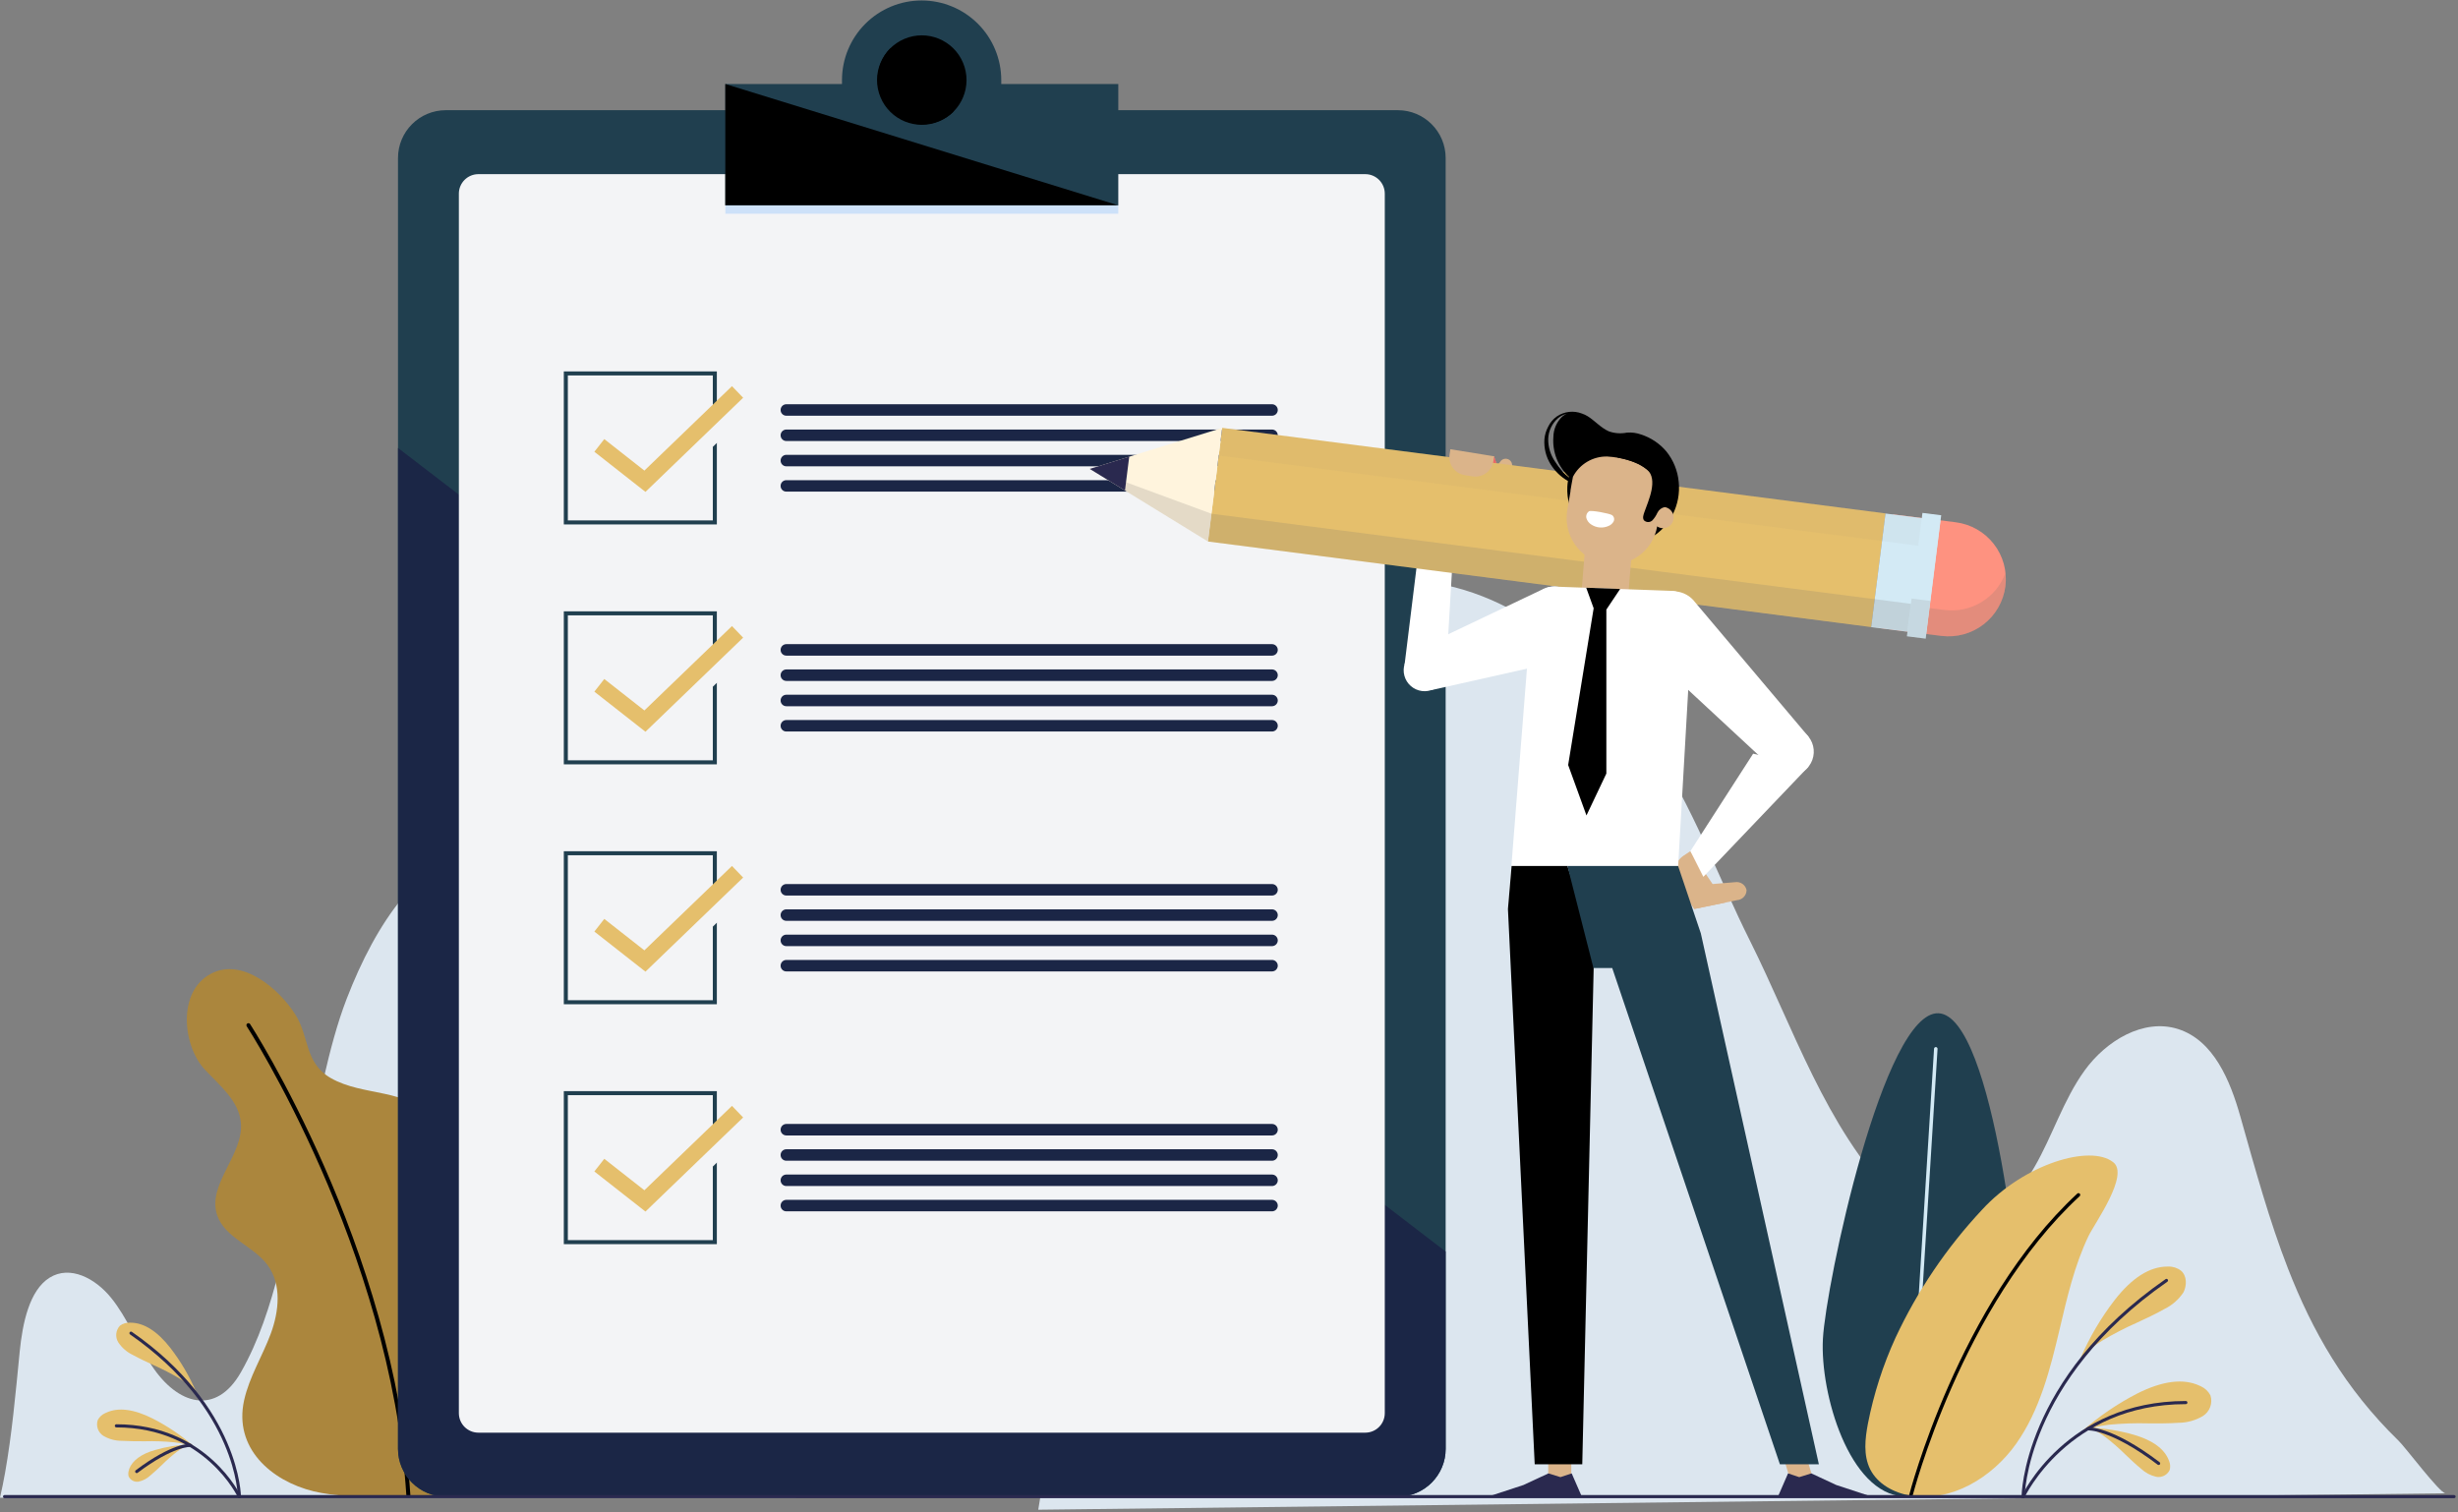 <svg width="611" height="376" viewBox="0 0 611 376" fill="none" xmlns="http://www.w3.org/2000/svg">
    <rect x="0" y="0" width="611" height="376" fill="#808080" stroke="none"/>
    <path d="M568.729 315.339C564.113 303.492 560.667 290.914 556.906 277.608C554.391 268.665 550.278 258.654 541.424 255.824C532.796 253.082 523.514 258.767 518.206 266.099C512.899 273.432 510.232 282.324 505.705 290.147C497.479 304.334 482.915 310.271 470.878 297.807C453.698 280.01 445.9 255.723 435.058 233.99C427.135 218.218 420.519 199.742 410.545 185.203C395.34 163.029 374.499 144.126 346.766 144.126C329.158 146.779 313.713 162.35 303.237 181.857C292.76 201.365 286.635 224.444 281.428 247.523C271.957 289.481 265.077 332.432 258.084 375.32L607.882 371.232C606.486 371.232 597.908 359.787 596.261 358.202C582.841 345.16 574.779 330.872 568.729 315.339Z" fill="#DCE6EF"/>
    <path d="M502.334 335.337C501.642 348.933 486.852 372.704 473.256 372.025C459.66 371.346 452.403 346.455 453.132 332.859C453.862 319.263 468.225 251.208 481.896 251.9C495.568 252.592 503.013 321.741 502.334 335.337Z" fill="#203F4F"/>
    <path d="M481.192 260.742L474.337 370.931" stroke="#D3EAF5" stroke-width="0.87" stroke-linecap="round" stroke-linejoin="round"/>
    <path d="M471.205 332.507C468.075 339.337 465.766 346.515 464.326 353.888C463.609 357.662 463.156 361.749 464.854 365.208C466.728 368.981 470.853 371.157 474.991 371.836C485.053 373.496 495.215 367.308 501.139 358.957C507.063 350.606 509.629 340.38 511.981 330.419C513.83 322.571 515.653 314.597 519.15 307.29C520.646 304.158 529.425 292.046 525.275 288.915C519.59 284.45 503.164 289.304 492.637 300.8C483.874 310.179 476.642 320.879 471.205 332.507Z" fill="#E5BF6C"/>
    <path d="M474.991 371.798C474.991 371.798 487.204 324.294 516.66 297.052" stroke="black" stroke-width="0.87" stroke-linecap="round" stroke-linejoin="round"/>
    <path d="M542.745 321.301C541.552 323.087 539.901 324.521 537.965 325.451C535.777 326.709 533.438 327.765 531.186 328.822C528.212 330.134 525.322 331.629 522.533 333.299C520.6 334.489 518.818 335.908 517.226 337.525C519.424 332.423 522.251 327.615 525.64 323.213C529.941 317.679 534.356 314.874 538.77 314.874H538.972C540.108 314.835 541.224 315.191 542.128 315.88C543.663 317.163 543.613 319.641 542.745 321.301Z" fill="#E5BF6C"/>
    <path d="M547.612 352.014C545.759 353.119 543.644 353.705 541.487 353.712C538.971 353.888 536.456 353.863 533.94 353.851C530.692 353.764 527.44 353.877 524.206 354.19C521.952 354.454 519.736 354.978 517.603 355.75C521.775 352.082 526.383 348.943 531.324 346.405C537.613 343.248 542.782 342.632 546.769 344.493L547.046 344.619C548.083 345.08 548.934 345.878 549.461 346.883C549.761 347.822 549.742 348.835 549.408 349.763C549.073 350.691 548.442 351.482 547.612 352.014Z" fill="#E5BF6C"/>
    <path d="M535.978 367.132C534.564 366.809 533.262 366.114 532.205 365.12C530.872 364.038 529.602 362.818 528.369 361.649C526.784 360.079 525.104 358.609 523.338 357.247C522.095 356.319 520.749 355.538 519.326 354.92C523.121 355.059 526.885 355.663 530.532 356.718C535.123 358.077 538.003 360.19 539.11 363.007L539.186 363.208C539.488 363.925 539.537 364.724 539.324 365.472C539.027 366.078 538.538 366.57 537.933 366.87C537.328 367.17 536.641 367.262 535.978 367.132Z" fill="#E5BF6C"/>
    <path d="M502.9 372.075C502.9 372.075 503.038 342.997 538.531 318.32" stroke="#2A294F" stroke-width="0.78" stroke-linecap="round" stroke-linejoin="round"/>
    <path d="M502.9 372.075C502.9 372.075 513.817 348.682 543.348 348.682" stroke="#2A294F" stroke-width="0.78" stroke-linecap="round" stroke-linejoin="round"/>
    <path d="M518.974 355.209C518.974 355.209 524.696 354.794 536.582 363.812" stroke="#2A294F" stroke-width="0.78" stroke-linecap="round" stroke-linejoin="round"/>
    <path d="M197.877 372.327C189.677 341.311 181.426 310.283 171.78 280.236C166.334 263.307 160.334 246.429 151.996 232.883C143.657 219.337 132.614 209.339 121.534 209.401C104.441 212.709 93.424 229.588 86.192 248.265C81.45 260.515 79.161 275.356 75.803 288.311C71.187 306.145 68.76 325.539 59.893 341.135C53.679 352.065 44.121 349.273 37.694 339.462C34.135 334.042 31.632 327.602 27.632 322.659C23.633 317.716 17.382 314.497 12.338 317.628C7.295 320.76 5.597 328.948 4.893 336.054C3.861 346.606 2.956 356.58 1.258 366.151C0.88 368.226 0.478 370.289 0 372.339L197.877 372.327Z" fill="#DCE6EF"/>
    <path d="M124.514 329.514C119.395 323.602 112.906 318.496 110.856 311.038C109.359 305.579 110.541 299.806 111.12 294.184C111.698 288.562 111.497 282.349 107.862 278.023C104.869 274.451 100.127 272.904 95.574 271.923C91.021 270.942 86.267 270.325 82.23 268.011C75.665 264.238 76.972 257.849 73.426 252.239C69.477 245.951 60.283 237.901 52.397 242.09C44.045 246.517 45.366 259.962 50.925 265.911C54.61 269.847 59.327 273.621 59.867 278.991C60.685 287.066 51.428 294.348 53.969 302.058C55.855 307.755 63.024 309.705 66.546 314.547C70.068 319.389 69.351 326.042 67.288 331.602C65.225 337.161 61.968 342.305 60.685 348.103C58.056 359.951 67.351 368.138 77.954 370.742C87.688 373.169 108.692 372 108.692 372C116.949 368.885 123.95 363.139 128.615 355.649C130.157 352.911 131.059 349.86 131.255 346.723C131.451 343.587 130.936 340.447 129.747 337.538C128.441 334.602 126.674 331.893 124.514 329.514Z" fill="#AB863D"/>
    <path d="M61.754 254.868C61.754 254.868 97.612 310.208 101.511 371.761" stroke="black" stroke-linecap="round" stroke-linejoin="round"/>
    <path d="M29.808 329.577C30.495 329.06 31.338 328.794 32.198 328.822H32.437C35.77 328.822 39.103 330.935 42.36 335.111C44.924 338.442 47.062 342.079 48.724 345.94C47.505 344.724 46.15 343.652 44.687 342.745C42.576 341.481 40.387 340.351 38.134 339.362C36.436 338.569 34.675 337.752 33.015 336.846C31.546 336.144 30.294 335.058 29.393 333.702C29.001 333.064 28.829 332.315 28.904 331.569C28.979 330.824 29.297 330.124 29.808 329.577Z" fill="#E5BF6C"/>
    <path d="M24.299 353.033C24.695 352.272 25.338 351.669 26.123 351.323L26.337 351.222C29.355 349.801 33.279 350.279 38.008 352.681C41.749 354.59 45.235 356.96 48.385 359.737C46.76 359.149 45.071 358.756 43.354 358.567C40.909 358.323 38.452 358.235 35.996 358.303C34.11 358.303 32.223 358.303 30.273 358.19C28.649 358.198 27.053 357.763 25.658 356.932C25.033 356.523 24.561 355.919 24.315 355.214C24.069 354.509 24.064 353.742 24.299 353.033Z" fill="#E5BF6C"/>
    <path d="M31.984 367.069C31.82 366.504 31.86 365.898 32.097 365.359C32.092 365.309 32.092 365.258 32.097 365.208C32.927 363.082 35.103 361.435 38.587 360.466C41.341 359.665 44.184 359.209 47.051 359.108C45.976 359.575 44.958 360.165 44.02 360.869C42.694 361.895 41.434 363.004 40.247 364.189C39.316 365.07 38.361 366 37.354 366.818C36.541 367.578 35.537 368.104 34.449 368.34C33.956 368.419 33.451 368.338 33.008 368.109C32.564 367.881 32.206 367.516 31.984 367.069Z" fill="#E5BF6C"/>
    <path d="M59.503 372.075C59.503 372.075 59.402 350.09 32.562 331.426" stroke="#2A294F" stroke-width="0.78" stroke-linecap="round" stroke-linejoin="round"/>
    <path d="M59.503 372.075C59.503 372.075 51.265 354.467 28.928 354.467" stroke="#2A294F" stroke-width="0.78" stroke-linecap="round" stroke-linejoin="round"/>
    <path d="M47.353 359.322C47.353 359.322 43.027 359.007 33.984 365.824" stroke="#2A294F" stroke-width="0.78" stroke-linecap="round" stroke-linejoin="round"/>
    <path d="M347.471 27.396H110.818C104.254 27.396 98.933 32.718 98.933 39.282V360.19C98.933 366.754 104.254 372.075 110.818 372.075H347.471C354.035 372.075 359.356 366.754 359.356 360.19V39.282C359.356 32.718 354.035 27.396 347.471 27.396Z" fill="#203F4F"/>
    <path d="M98.933 111.362V360.19C98.936 363.341 100.189 366.362 102.417 368.59C104.646 370.819 107.667 372.072 110.818 372.075H347.471C350.622 372.072 353.643 370.819 355.872 368.59C358.1 366.362 359.353 363.341 359.356 360.19V311.139L98.933 111.362Z" fill="#1B2646"/>
    <path d="M339.371 43.294H118.917C116.236 43.294 114.062 45.468 114.062 48.149V351.31C114.062 353.991 116.236 356.165 118.917 356.165H339.371C342.052 356.165 344.225 353.991 344.225 351.31V48.149C344.225 45.468 342.052 43.294 339.371 43.294Z" fill="#F3F4F6"/>
    <path d="M248.89 20.882C248.89 20.555 248.89 20.24 248.89 19.913C248.89 14.663 246.804 9.627 243.092 5.915C239.379 2.202 234.344 0.117 229.094 0.117C223.843 0.117 218.808 2.202 215.095 5.915C211.383 9.627 209.297 14.663 209.297 19.913C209.297 20.24 209.297 20.555 209.297 20.882H180.307V51.067H277.981V20.882H248.89Z" fill="#203F4F"/>
    <path d="M180.294 20.882V51.054H277.982L180.294 20.882Z" fill="black"/>
    <path d="M233.414 30.17C239.081 27.807 241.76 21.297 239.398 15.63C237.035 9.962 230.525 7.283 224.857 9.646C219.19 12.008 216.511 18.518 218.873 24.186C221.236 29.854 227.746 32.533 233.414 30.17Z" fill="black"/>
    <path d="M221.284 12.052C219.254 14.149 218.13 16.958 218.154 19.876C218.178 22.793 219.347 25.584 221.41 27.647C223.473 29.71 226.264 30.88 229.182 30.903C232.099 30.927 234.909 29.803 237.005 27.774L221.284 12.052Z" fill="black"/>
    <g style="mix-blend-mode:multiply">
        <path d="M277.981 51.054H180.307V53.13H277.981V51.054Z" fill="#CDE1F9"/>
    </g>
    <path d="M177.691 92.836H140.651V129.876H177.691V92.836Z" stroke="#203F4F" stroke-miterlimit="10"/>
    <path d="M151.493 113.249L162.825 122.153L185.854 99.954" stroke="#F3F4F6" stroke-width="4" stroke-miterlimit="10"/>
    <path d="M148.978 110.733L160.31 119.638L183.338 97.439" stroke="#E5BF6C" stroke-width="4" stroke-miterlimit="10"/>
    <path d="M316.204 103.35H195.462C195.085 103.35 194.724 103.201 194.457 102.934C194.191 102.668 194.041 102.306 194.041 101.929C194.039 101.741 194.075 101.555 194.146 101.381C194.216 101.207 194.321 101.049 194.453 100.916C194.585 100.783 194.742 100.677 194.916 100.605C195.089 100.532 195.275 100.495 195.462 100.495H316.204C316.582 100.499 316.943 100.651 317.209 100.92C317.475 101.188 317.625 101.551 317.625 101.929C317.621 102.305 317.471 102.665 317.205 102.93C316.939 103.196 316.579 103.347 316.204 103.35Z" fill="#1B2646"/>
    <path d="M316.204 109.639H195.462C195.085 109.639 194.724 109.489 194.457 109.223C194.191 108.956 194.041 108.595 194.041 108.218C194.039 108.03 194.075 107.844 194.146 107.67C194.216 107.496 194.321 107.338 194.453 107.205C194.585 107.071 194.742 106.966 194.916 106.893C195.089 106.821 195.275 106.784 195.462 106.784H316.204C316.582 106.787 316.943 106.94 317.209 107.208C317.475 107.477 317.625 107.84 317.625 108.218C317.621 108.594 317.471 108.953 317.205 109.219C316.939 109.485 316.579 109.636 316.204 109.639Z" fill="#1B2646"/>
    <path d="M316.204 115.928H195.462C195.085 115.928 194.724 115.778 194.457 115.511C194.191 115.245 194.041 114.883 194.041 114.506C194.039 114.319 194.075 114.132 194.146 113.959C194.216 113.785 194.321 113.627 194.453 113.493C194.585 113.36 194.742 113.254 194.916 113.182C195.089 113.11 195.275 113.073 195.462 113.073H316.204C316.582 113.076 316.943 113.228 317.209 113.497C317.475 113.765 317.625 114.128 317.625 114.506C317.621 114.882 317.471 115.242 317.205 115.508C316.939 115.773 316.579 115.924 316.204 115.928Z" fill="#1B2646"/>
    <path d="M316.204 122.216H195.462C195.275 122.218 195.09 122.182 194.916 122.111C194.743 122.041 194.586 121.936 194.454 121.804C194.321 121.671 194.217 121.514 194.146 121.341C194.075 121.168 194.039 120.982 194.041 120.795C194.039 120.608 194.075 120.422 194.146 120.249C194.217 120.076 194.321 119.919 194.454 119.786C194.586 119.654 194.743 119.549 194.916 119.478C195.09 119.408 195.275 119.372 195.462 119.374H316.204C316.58 119.374 316.942 119.523 317.208 119.79C317.475 120.057 317.625 120.418 317.625 120.795C317.625 121.172 317.475 121.533 317.208 121.8C316.942 122.066 316.58 122.216 316.204 122.216Z" fill="#1B2646"/>
    <path d="M177.691 152.477H140.651V189.517H177.691V152.477Z" stroke="#203F4F" stroke-miterlimit="10"/>
    <path d="M151.493 172.89L162.825 181.782L185.854 159.596" stroke="#F3F4F6" stroke-width="4" stroke-miterlimit="10"/>
    <path d="M148.978 170.374L160.31 179.266L183.338 157.08" stroke="#E5BF6C" stroke-width="4" stroke-miterlimit="10"/>
    <path d="M316.204 162.992H195.462C195.085 162.992 194.724 162.842 194.457 162.575C194.191 162.309 194.041 161.947 194.041 161.57C194.039 161.383 194.075 161.196 194.146 161.023C194.216 160.849 194.321 160.69 194.453 160.557C194.585 160.424 194.742 160.318 194.916 160.246C195.089 160.174 195.275 160.136 195.462 160.136H316.204C316.582 160.14 316.943 160.292 317.209 160.561C317.475 160.829 317.625 161.192 317.625 161.57C317.621 161.946 317.471 162.306 317.205 162.572C316.939 162.837 316.579 162.988 316.204 162.992Z" fill="#1B2646"/>
    <path d="M316.204 169.28H195.462C195.085 169.28 194.724 169.13 194.457 168.864C194.191 168.597 194.041 168.236 194.041 167.859C194.039 167.671 194.075 167.485 194.146 167.311C194.216 167.137 194.321 166.979 194.453 166.846C194.585 166.712 194.742 166.607 194.916 166.534C195.089 166.462 195.275 166.425 195.462 166.425H316.204C316.582 166.428 316.943 166.581 317.209 166.849C317.475 167.118 317.625 167.481 317.625 167.859C317.621 168.235 317.471 168.594 317.205 168.86C316.939 169.126 316.579 169.277 316.204 169.28Z" fill="#1B2646"/>
    <path d="M316.204 175.569H195.462C195.085 175.569 194.724 175.419 194.457 175.152C194.191 174.886 194.041 174.524 194.041 174.147C194.039 173.96 194.075 173.774 194.146 173.6C194.216 173.426 194.321 173.268 194.453 173.134C194.585 173.001 194.742 172.895 194.916 172.823C195.089 172.751 195.275 172.714 195.462 172.714H316.204C316.582 172.717 316.943 172.869 317.209 173.138C317.475 173.407 317.625 173.769 317.625 174.147C317.621 174.523 317.471 174.883 317.205 175.149C316.939 175.415 316.579 175.565 316.204 175.569Z" fill="#1B2646"/>
    <path d="M316.204 181.857H195.462C195.085 181.857 194.724 181.708 194.457 181.441C194.191 181.175 194.041 180.813 194.041 180.436C194.039 180.248 194.075 180.062 194.146 179.888C194.216 179.714 194.321 179.556 194.453 179.423C194.585 179.29 194.742 179.184 194.916 179.112C195.089 179.039 195.275 179.002 195.462 179.002H316.204C316.582 179.006 316.943 179.158 317.209 179.427C317.475 179.695 317.625 180.058 317.625 180.436C317.621 180.812 317.471 181.172 317.205 181.437C316.939 181.703 316.579 181.854 316.204 181.857Z" fill="#1B2646"/>
    <path d="M177.691 212.118H140.651V249.158H177.691V212.118Z" stroke="#203F4F" stroke-miterlimit="10"/>
    <path d="M151.493 232.531L162.825 241.423L185.854 219.237" stroke="#F3F4F6" stroke-width="4" stroke-miterlimit="10"/>
    <path d="M148.978 230.015L160.31 238.908L183.338 216.721" stroke="#E5BF6C" stroke-width="4" stroke-miterlimit="10"/>
    <path d="M316.204 222.633H195.462C195.085 222.633 194.724 222.483 194.457 222.216C194.191 221.95 194.041 221.588 194.041 221.211C194.039 221.024 194.075 220.838 194.146 220.664C194.216 220.49 194.321 220.332 194.453 220.198C194.585 220.065 194.742 219.959 194.916 219.887C195.089 219.815 195.275 219.778 195.462 219.778H316.204C316.582 219.781 316.943 219.933 317.209 220.202C317.475 220.471 317.625 220.833 317.625 221.211C317.621 221.587 317.471 221.947 317.205 222.213C316.939 222.479 316.579 222.629 316.204 222.633Z" fill="#1B2646"/>
    <path d="M316.204 228.921H195.462C195.085 228.921 194.724 228.772 194.457 228.505C194.191 228.238 194.041 227.877 194.041 227.5C194.039 227.312 194.075 227.126 194.146 226.952C194.216 226.778 194.321 226.62 194.453 226.487C194.585 226.354 194.742 226.248 194.916 226.176C195.089 226.103 195.275 226.066 195.462 226.066H316.204C316.582 226.07 316.943 226.222 317.209 226.491C317.475 226.759 317.625 227.122 317.625 227.5C317.621 227.876 317.471 228.236 317.205 228.501C316.939 228.767 316.579 228.918 316.204 228.921Z" fill="#1B2646"/>
    <path d="M316.204 235.21H195.462C195.085 235.21 194.724 235.06 194.457 234.794C194.191 234.527 194.041 234.166 194.041 233.789C194.039 233.601 194.075 233.415 194.146 233.241C194.216 233.067 194.321 232.909 194.453 232.776C194.585 232.642 194.742 232.536 194.916 232.464C195.089 232.392 195.275 232.355 195.462 232.355H316.204C316.582 232.358 316.943 232.511 317.209 232.779C317.475 233.048 317.625 233.411 317.625 233.789C317.621 234.165 317.471 234.524 317.205 234.79C316.939 235.056 316.579 235.207 316.204 235.21Z" fill="#1B2646"/>
    <path d="M316.204 241.498H195.462C195.085 241.498 194.724 241.349 194.457 241.082C194.191 240.816 194.041 240.454 194.041 240.077C194.039 239.89 194.075 239.703 194.146 239.529C194.216 239.356 194.321 239.197 194.453 239.064C194.585 238.931 194.742 238.825 194.916 238.753C195.089 238.681 195.275 238.643 195.462 238.643H316.204C316.582 238.647 316.943 238.799 317.209 239.068C317.475 239.336 317.625 239.699 317.625 240.077C317.621 240.453 317.471 240.813 317.205 241.079C316.939 241.344 316.579 241.495 316.204 241.498Z" fill="#1B2646"/>
    <path d="M177.691 271.759H140.651V308.799H177.691V271.759Z" stroke="#203F4F" stroke-miterlimit="10"/>
    <path d="M151.493 292.172L162.825 301.064L185.854 278.878" stroke="#F3F4F6" stroke-width="4" stroke-miterlimit="10"/>
    <path d="M148.978 289.657L160.31 298.549L183.338 276.363" stroke="#E5BF6C" stroke-width="4" stroke-miterlimit="10"/>
    <path d="M316.204 282.274H195.462C195.275 282.274 195.089 282.237 194.916 282.164C194.742 282.092 194.585 281.986 194.453 281.853C194.321 281.72 194.216 281.562 194.146 281.388C194.075 281.214 194.039 281.028 194.041 280.84C194.041 280.463 194.191 280.102 194.457 279.835C194.724 279.568 195.085 279.419 195.462 279.419H316.204C316.579 279.422 316.939 279.573 317.205 279.839C317.471 280.104 317.621 280.464 317.625 280.84C317.625 281.218 317.475 281.581 317.209 281.849C316.943 282.118 316.582 282.27 316.204 282.274Z" fill="#1B2646"/>
    <path d="M316.204 288.562H195.462C195.275 288.562 195.089 288.525 194.916 288.453C194.742 288.381 194.585 288.275 194.453 288.142C194.321 288.008 194.216 287.85 194.146 287.676C194.075 287.503 194.039 287.316 194.041 287.129C194.041 286.752 194.191 286.39 194.457 286.124C194.724 285.857 195.085 285.707 195.462 285.707H316.204C316.579 285.711 316.939 285.861 317.205 286.127C317.471 286.393 317.621 286.753 317.625 287.129C317.625 287.507 317.475 287.87 317.209 288.138C316.943 288.407 316.582 288.559 316.204 288.562Z" fill="#1B2646"/>
    <path d="M316.204 294.851H195.462C195.275 294.851 195.089 294.814 194.916 294.742C194.742 294.669 194.585 294.564 194.453 294.43C194.321 294.297 194.216 294.139 194.146 293.965C194.075 293.791 194.039 293.605 194.041 293.417C194.041 293.04 194.191 292.679 194.457 292.412C194.724 292.146 195.085 291.996 195.462 291.996H316.204C316.579 291.999 316.939 292.15 317.205 292.416C317.471 292.682 317.621 293.041 317.625 293.417C317.625 293.795 317.475 294.158 317.209 294.427C316.943 294.695 316.582 294.848 316.204 294.851Z" fill="#1B2646"/>
    <path d="M316.204 301.14H195.462C195.275 301.14 195.089 301.102 194.916 301.03C194.742 300.958 194.585 300.852 194.453 300.719C194.321 300.586 194.216 300.427 194.146 300.254C194.075 300.08 194.039 299.893 194.041 299.706C194.041 299.329 194.191 298.967 194.457 298.701C194.724 298.434 195.085 298.285 195.462 298.285H316.204C316.579 298.288 316.939 298.439 317.205 298.704C317.471 298.97 317.621 299.33 317.625 299.706C317.625 300.084 317.475 300.447 317.209 300.715C316.943 300.984 316.582 301.136 316.204 301.14Z" fill="#1B2646"/>
    <path d="M1.132 372.062H610.02" stroke="#2A294F" stroke-width="0.78" stroke-linecap="round" stroke-linejoin="round"/>
    <path d="M390.586 360.831H384.851V367.899H390.586V360.831Z" fill="#DBB48A"/>
    <path d="M384.9 366.29L387.894 367.22L390.686 366.29L393.189 372.037H369.984L378.712 369.17L384.9 366.29Z" fill="#2A294F"/>
    <path d="M445.02 367.899H450.767L448.629 360.831H442.894L445.02 367.899Z" fill="#DBB48A"/>
    <path d="M450.252 366.29L447.246 367.22L444.466 366.29L441.963 372.037H465.156L456.44 369.17L450.252 366.29Z" fill="#2A294F"/>
    <path d="M371.971 121.789C371.204 122.38 364.135 126.555 364.135 126.555L359.104 120.128L360.589 112.821L371.38 113.488L373.266 118.946C373.732 120.242 372.952 121.034 371.971 121.789Z" fill="#FE9280"/>
    <path d="M371.405 113.488L373.028 118.279L368.06 120.279C367.322 120.6 366.512 120.72 365.713 120.627C364.914 120.534 364.153 120.232 363.509 119.751C362.864 119.269 362.358 118.626 362.042 117.886C361.725 117.146 361.61 116.336 361.708 115.538L362.035 112.909L371.405 113.488Z" fill="#E86767"/>
    <path d="M368.965 119.889L373.279 120.518L375.631 116.468C375.853 116.118 375.927 115.693 375.838 115.288C375.748 114.883 375.502 114.53 375.153 114.305C374.98 114.189 374.785 114.109 374.58 114.068C374.376 114.027 374.165 114.027 373.961 114.068C373.757 114.109 373.562 114.19 373.389 114.306C373.216 114.422 373.067 114.572 372.952 114.745L368.965 119.889Z" fill="#DBB48A"/>
    <path d="M361.192 137.334L352.3 139.585L349.131 165.331L359.532 165.746L361.192 137.334Z" fill="white"/>
    <path d="M482.587 158.086L467.042 156.124L470.601 127.876L486.147 129.838C489.894 130.312 493.299 132.254 495.615 135.237C497.931 138.22 498.967 142.001 498.498 145.748C498.021 149.493 496.077 152.895 493.094 155.208C490.112 157.521 486.333 158.556 482.587 158.086Z" fill="#FE9280"/>
    <g style="mix-blend-mode:multiply" opacity="0.2">
        <path d="M483.392 151.647L467.86 149.697L467.042 156.124L482.587 158.086C484.722 158.361 486.891 158.146 488.931 157.46C490.971 156.773 492.829 155.632 494.363 154.123C495.898 152.614 497.07 150.776 497.79 148.748C498.511 146.72 498.761 144.554 498.523 142.415C497.418 145.439 495.319 147.999 492.571 149.676C489.823 151.352 486.587 152.047 483.392 151.647Z" fill="#777470"/>
    </g>
    <path d="M465.143 155.885L300.269 134.617L303.815 106.369L468.703 127.637L465.143 155.885Z" fill="#E5BF6C"/>
    <path d="M270.888 116.569L300.268 134.617L303.815 106.369L270.888 116.569Z" fill="#FFF4DD"/>
    <g style="mix-blend-mode:multiply" opacity="0.2">
        <path d="M270.888 116.569L300.268 134.617L301.136 127.712L270.888 116.569Z" fill="#777470"/>
    </g>
    <path d="M280.698 113.525L270.888 116.569L279.641 121.939L280.698 113.525Z" fill="#2A294F"/>
    <path d="M482.34 129.381L468.688 127.661L465.129 155.913L478.781 157.633L482.34 129.381Z" fill="#D3EAF5"/>
    <path d="M482.539 128.095L477.872 127.508L474.013 158.181L478.68 158.768L482.539 128.095Z" fill="#D3EAF5"/>
    <g style="mix-blend-mode:multiply" opacity="0.2">
        <path d="M474.123 157.017L300.269 134.617L301.136 127.712L475.004 150.112L474.123 157.017Z" fill="#777470"/>
    </g>
    <g style="mix-blend-mode:multiply" opacity="0.05">
        <path d="M476.815 135.674L302.947 113.274L303.815 106.369L477.682 128.769L476.815 135.674Z" fill="#777470"/>
    </g>
    <g style="mix-blend-mode:multiply" opacity="0.15">
        <path d="M479.843 149.393L475.176 148.805L473.997 158.177L478.664 158.764L479.843 149.393Z" fill="#777470"/>
    </g>
    <path d="M421.123 225.978L423.437 219.954L431.285 219.312C431.922 219.207 432.575 219.351 433.109 219.714C433.643 220.077 434.016 220.631 434.153 221.262C434.154 221.904 433.91 222.521 433.47 222.989C433.031 223.457 432.429 223.739 431.789 223.777L421.123 225.978Z" fill="#DBB48A"/>
    <path d="M417.06 220.004L421.123 225.978L428.82 224.393L420.192 211.59L418.532 212.697C417.955 213.08 417.46 213.573 417.074 214.147C416.688 214.722 416.419 215.367 416.282 216.045C416.146 216.724 416.144 217.423 416.278 218.102C416.411 218.781 416.677 219.428 417.06 220.004Z" fill="#DBB48A"/>
    <path d="M423.412 217.979L449.572 190.573L435.788 187.366L420.192 211.59L423.412 217.979Z" fill="white"/>
    <path d="M439.473 189.391C439.972 190.462 440.777 191.362 441.787 191.975C442.797 192.589 443.966 192.889 445.146 192.839C446.327 192.788 447.466 192.388 448.419 191.69C449.373 190.991 450.097 190.026 450.502 188.916C450.907 187.806 450.973 186.6 450.693 185.452C450.412 184.304 449.798 183.265 448.927 182.467C448.056 181.668 446.968 181.146 445.8 180.966C444.632 180.785 443.437 180.956 442.366 181.455C440.93 182.124 439.819 183.336 439.276 184.824C438.734 186.312 438.805 187.955 439.473 189.391Z" fill="white"/>
    <path d="M441.498 191.781L449.572 183.165L421.361 149.723C420.793 148.954 420.066 148.316 419.23 147.852C418.395 147.387 417.469 147.107 416.516 147.029C415.563 146.952 414.605 147.079 413.705 147.403C412.805 147.726 411.985 148.238 411.3 148.905C408.394 151.76 408.684 161.872 411.929 164.35L441.498 191.781Z" fill="white"/>
    <path d="M392.666 153.082L404.275 154.011L405.748 135.598L394.139 134.669L392.666 153.082Z" fill="#DBB48A"/>
    <path d="M353.784 161.432C352.756 161.499 351.771 161.87 350.953 162.497C350.136 163.124 349.523 163.98 349.192 164.956C348.861 165.932 348.827 166.984 349.095 167.979C349.362 168.975 349.919 169.868 350.695 170.547C351.47 171.225 352.43 171.658 353.451 171.791C354.473 171.924 355.512 171.751 356.435 171.294C357.358 170.836 358.125 170.115 358.638 169.222C359.152 168.328 359.388 167.302 359.318 166.274C359.225 164.899 358.59 163.617 357.552 162.709C356.515 161.802 355.16 161.342 353.784 161.432Z" fill="white"/>
    <path d="M350.502 162.199L355.772 171.569L388.045 164.325C391.994 163.318 394.145 153.71 392.585 149.936C392.22 149.049 391.667 148.251 390.966 147.596C390.264 146.941 389.43 146.444 388.52 146.14C387.61 145.836 386.645 145.731 385.69 145.833C384.736 145.934 383.815 146.24 382.989 146.729L350.502 162.199Z" fill="white"/>
    <path d="M417.149 215.288L420.658 153.898C420.851 153.126 420.879 152.321 420.74 151.537C420.601 150.753 420.299 150.007 419.853 149.347C419.407 148.687 418.827 148.129 418.151 147.708C417.475 147.288 416.718 147.014 415.929 146.905L387.165 145.861C386.374 145.753 385.57 145.813 384.804 146.037C384.039 146.262 383.329 146.645 382.722 147.163C382.116 147.681 381.625 148.321 381.283 149.042C380.941 149.763 380.755 150.547 380.738 151.345L374.852 225.966L417.149 215.288Z" fill="white"/>
    <path d="M389.629 215.288L396.257 235.939L393.314 364.026H381.492L374.838 225.966L375.744 215.288H389.629Z" fill="black"/>
    <path d="M389.629 215.288L396.094 240.656H400.76L442.441 364.026H452.126L422.783 232.028L417.136 215.288H389.629Z" fill="#203F4F"/>
    <path d="M360.334 112.925L360.534 111.683L371.412 113.435L371.212 114.677C371.021 115.862 370.367 116.924 369.393 117.627C368.42 118.33 367.207 118.618 366.022 118.427L364.084 118.115C362.899 117.924 361.838 117.27 361.134 116.297C360.431 115.323 360.143 114.11 360.334 112.925Z" fill="#DBB48A"/>
    <path d="M394.296 146.113L402.722 146.427L399.301 151.546V192.309L394.359 202.723L389.806 190.183L396.145 151.219L394.296 146.113Z" fill="black"/>
    <path d="M417.286 119.776C417.025 117.014 415.958 114.39 414.218 112.23C412.557 110.264 410.378 108.804 407.929 108.017C406.801 107.613 405.601 107.455 404.407 107.551C402.914 107.851 401.367 107.743 399.93 107.237C397.905 106.344 396.459 104.596 394.635 103.464C394.204 103.197 393.744 102.982 393.264 102.822C392.237 102.417 391.127 102.27 390.03 102.395C388.933 102.52 387.884 102.913 386.975 103.539C386.065 104.184 385.334 105.05 384.85 106.055C384.328 107.02 384.007 108.081 383.907 109.174C383.747 111.382 384.293 113.584 385.466 115.462C386.535 117.165 388.009 118.578 389.755 119.575C389.679 120.029 389.629 120.486 389.604 120.946C389.425 124.114 390.342 127.248 392.199 129.821C394.056 132.394 396.742 134.251 399.805 135.08C402.869 135.908 406.124 135.658 409.025 134.372C411.926 133.086 414.297 130.841 415.739 128.014C417.048 125.478 417.586 122.614 417.286 119.776ZM388.359 117.16C387.692 116.405 387.086 115.597 386.548 114.745C385.413 113.088 384.819 111.119 384.85 109.111C384.881 108.113 385.121 107.134 385.555 106.235C385.988 105.336 386.605 104.537 387.365 103.891C387.966 103.416 388.66 103.073 389.403 102.885C389.028 103.057 388.677 103.277 388.359 103.539C387.665 104.198 387.11 104.989 386.728 105.866C386.345 106.743 386.143 107.689 386.133 108.645C385.994 110.481 386.272 112.325 386.945 114.039C387.617 115.753 388.668 117.292 390.019 118.544C390.019 118.544 390.019 118.644 390.019 118.695C389.41 118.232 388.839 117.723 388.309 117.173L388.359 117.16Z" fill="black"/>
    <path d="M410.785 128.203C410.692 128.718 410.755 129.249 410.965 129.728C411.175 130.208 411.523 130.614 411.964 130.895C412.405 131.177 412.92 131.321 413.443 131.309C413.966 131.297 414.474 131.131 414.903 130.83C415.331 130.529 415.66 130.108 415.848 129.619C416.037 129.131 416.076 128.598 415.961 128.087C415.846 127.577 415.582 127.112 415.202 126.752C414.822 126.392 414.344 126.153 413.828 126.065C413.141 125.948 412.436 126.107 411.866 126.507C411.296 126.908 410.907 127.517 410.785 128.203Z" fill="#DBB48A"/>
    <path d="M399.515 113.488C397.769 113.452 396.046 113.903 394.542 114.792C393.038 115.681 391.812 116.971 391.001 118.518L390.661 120.33L390.384 121.939V122.166L389.617 126.656C389.074 129.645 389.719 132.728 391.415 135.249C393.111 137.769 395.724 139.528 398.698 140.151C400.181 140.418 401.703 140.388 403.174 140.062C404.646 139.736 406.038 139.121 407.27 138.253C408.502 137.385 409.55 136.281 410.352 135.005C411.153 133.728 411.694 132.306 411.942 130.819L412.872 125.31C412.872 125.31 414.646 114.506 399.515 113.488Z" fill="#DBB48A"/>
    <path d="M400.71 128.052C400.043 127.637 395.553 126.794 395.012 127.096C394.734 127.28 394.52 127.546 394.401 127.857C394.281 128.168 394.262 128.509 394.346 128.832C394.541 129.48 394.966 130.034 395.541 130.391C396.172 130.813 396.901 131.067 397.658 131.129C398.415 131.19 399.176 131.058 399.867 130.744C400.41 130.525 400.857 130.119 401.125 129.599C401.246 129.333 401.271 129.033 401.196 128.751C401.12 128.469 400.948 128.221 400.71 128.052Z" fill="white"/>
    <path d="M401.968 113.739C403.5 113.999 405.001 114.421 406.445 114.997C407.529 115.399 408.537 115.982 409.426 116.72C412.256 119.235 409.728 124.518 408.759 127.297C408.52 127.977 408.231 128.782 408.659 129.36C408.938 129.632 409.313 129.784 409.703 129.784C410.093 129.784 410.467 129.632 410.747 129.36C411.267 128.796 411.692 128.15 412.004 127.448C412.177 127.09 412.433 126.778 412.75 126.537C413.067 126.297 413.436 126.135 413.828 126.065L413.375 113.488C413.375 113.4 405.464 113.224 404.861 113.198C403.874 113.225 402.897 113.407 401.968 113.739Z" fill="black"/>
</svg>
